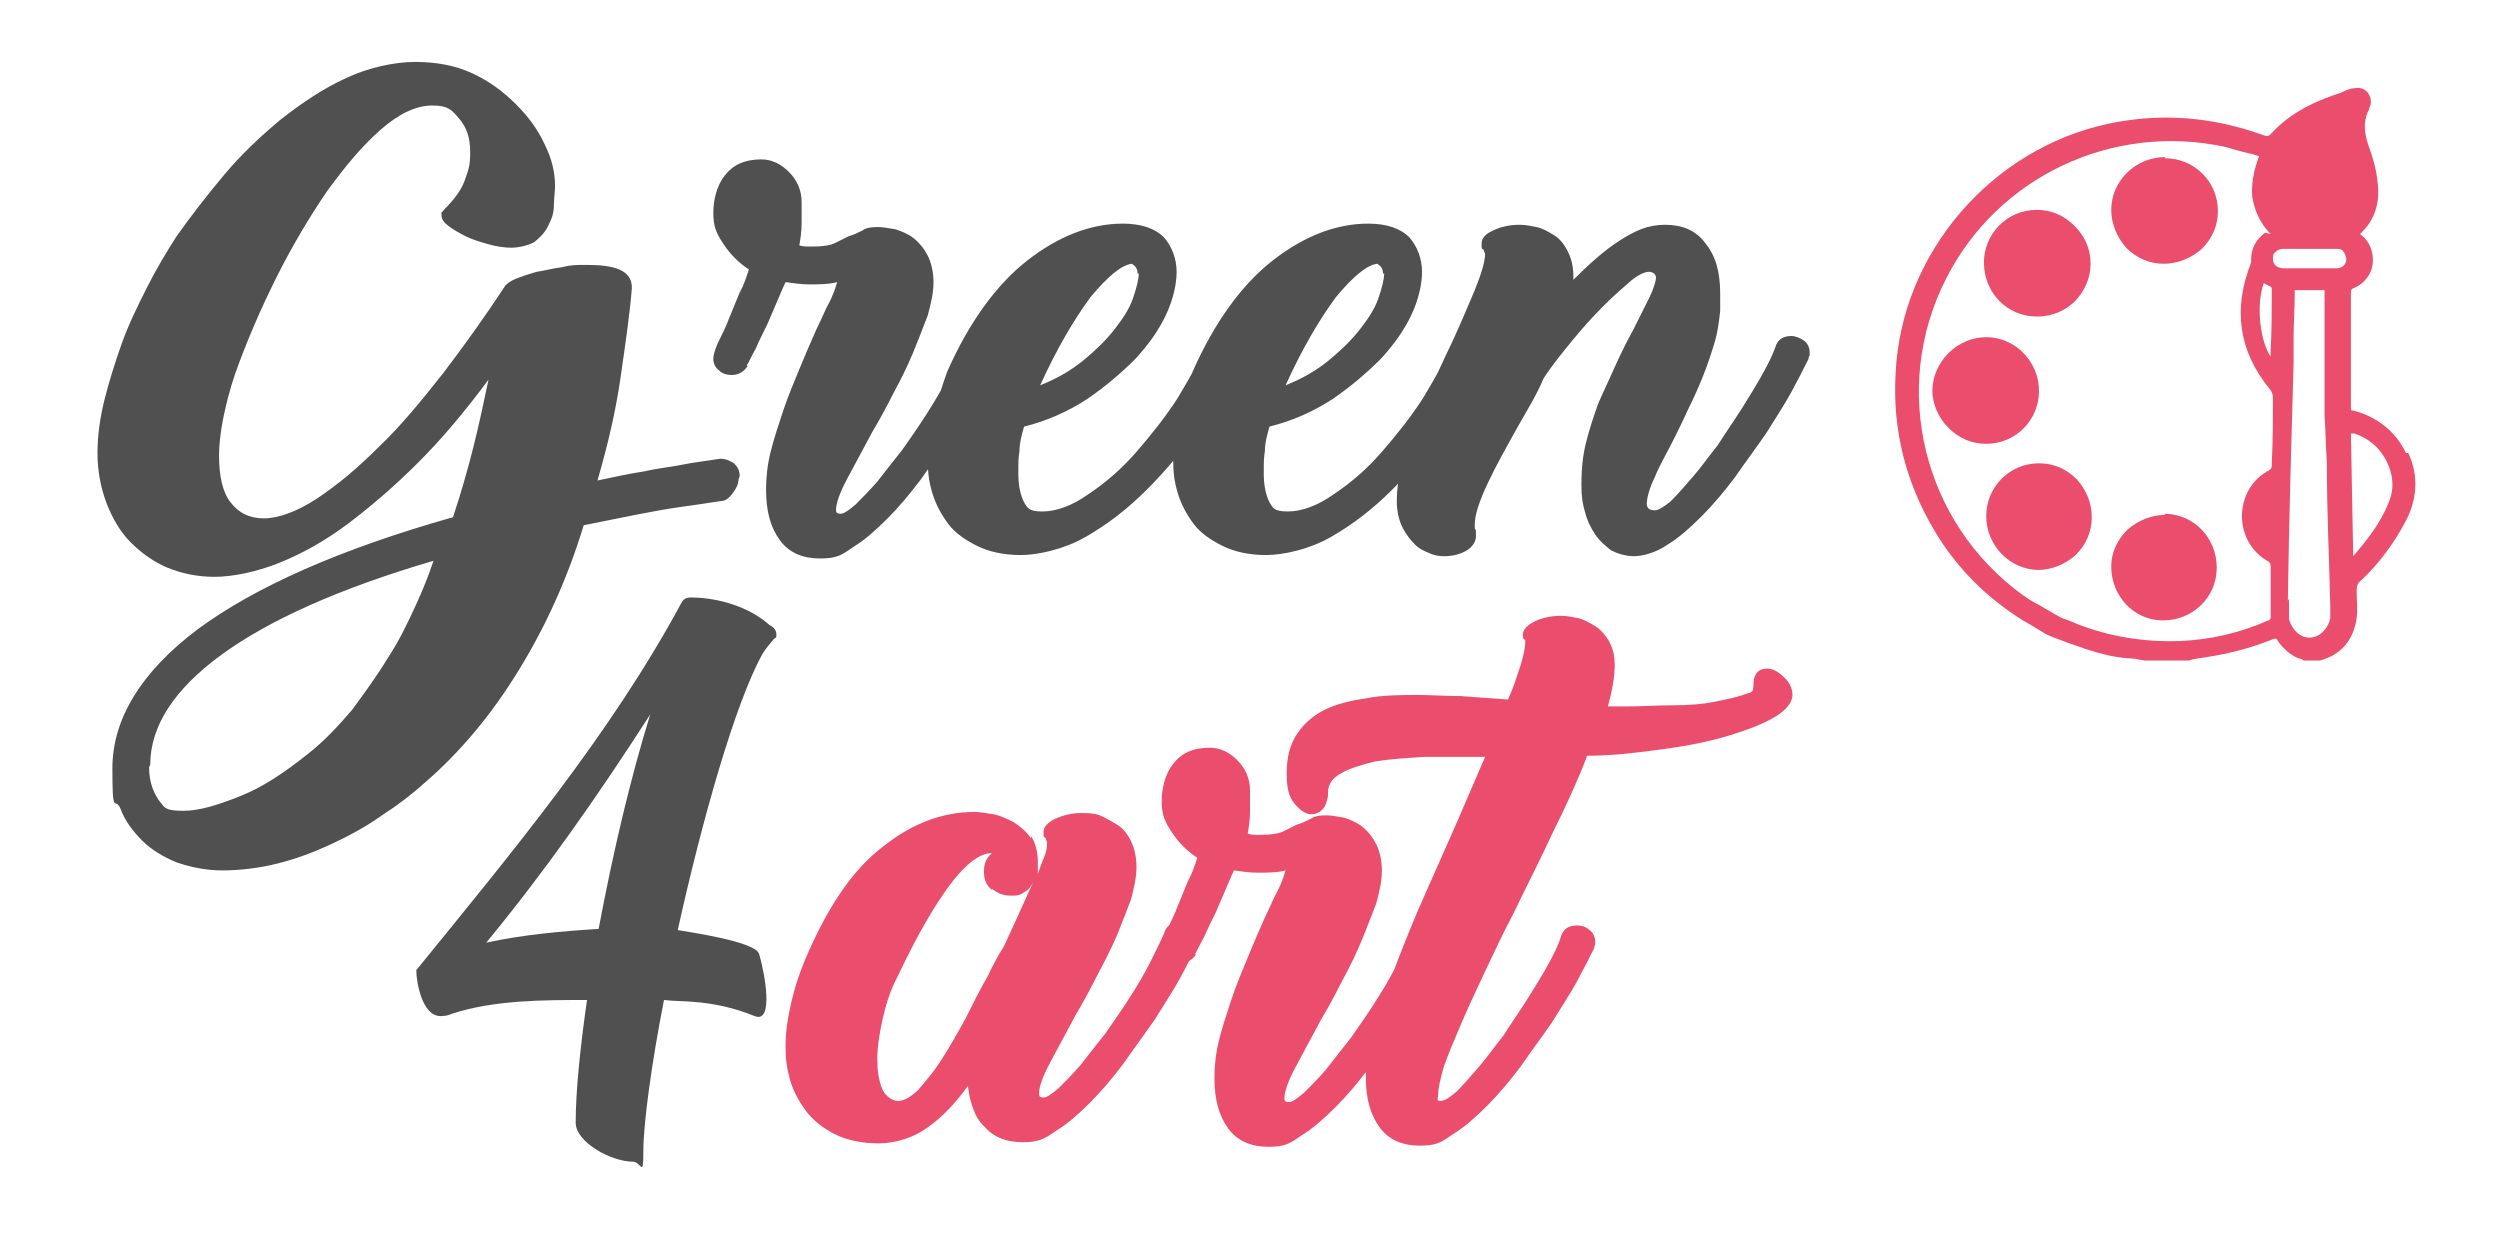 <?xml version="1.0" encoding="UTF-8"?>
<svg id="Livello_1" xmlns="http://www.w3.org/2000/svg" version="1.1" viewBox="0 0 218 108.3">
  <!-- Generator: Adobe Illustrator 29.2.1, SVG Export Plug-In . SVG Version: 2.1.0 Build 116)  -->
  <defs>
    <style>
      .st0 {
        fill: #505050;
      }

      .st1 {
        fill: #ea4e6c;
      }
    </style>
  </defs>
  <path class="st0" d="M42.4,82.2c3.2-.7,6.6-1,9.8-1.2,1.3-6.9,2.8-13.2,4.5-18.7-4.7,7.3-9.2,13.7-14.3,19.9M51.2,87.2c-3.9,0-8.1,0-11.8,1.2-.4.2-.8.2-1,.2-1.6,0-2.1-3-2.1-4,8.2-10.1,16.9-20.5,23.1-32,.2-.4.5-.5.8-.5,2.4,0,5.1.8,6.9,2.4.4.2.6.5.6.8s0,.3-.2.4c-.4.5-.7.8-1,1.3-2.4,4.3-5.3,14.6-7.4,24.1,1.1.2,6.8,1,7.1,2.1.5,1.7,1.3,6.1-.4,5.4-3.7-1.5-6.4-1.2-7.9-1.4-1.1,5.6-1.8,10.8-1.8,13.2s-.2.9-.9.9c-1.9,0-5-1.7-5-3.4,0-2.8.4-6.6,1-10.8"/>
  <path class="st0" d="M150,26.4c0-.2,0-.5,0-.8,0-1.9-.4-3.3-1.3-4.4-.8-1.1-2-1.6-3.5-1.6s-2.6.5-4,1.4c-1.4.9-2.7,2.1-4,3.4v-.3c0-.9-.2-1.6-.5-2.2-.3-.6-.7-1.1-1.2-1.4-.5-.3-1-.6-1.5-.7-.5-.1-1-.2-1.5-.2-.9,0-1.7.2-2.3.5-.7.3-1,.7-1,1.1s0,.3,0,.4c0,0,0,.1.2.2,0,.2.1.3.1.3,0,.7-.3,1.7-.9,3.2-.6,1.4-1.3,3.1-2.1,4.8-.6,1.2-1.1,2.4-1.7,3.6-.6,1.3-1.1,2.5-1.5,3.7-.5,1.2-.8,2.3-1.1,3.4-.3,1.1-.4,2-.4,2.9s.2,1.7.5,2.3c.3.6.7,1.1,1.1,1.5.4.4.9.6,1.4.8.5.2.9.2,1.2.2.7,0,1.4-.2,1.9-.5.5-.3.8-.8.8-1.2s0-.3,0-.4c0-.1,0-.2-.1-.3,0,0,0-.2,0-.4,0-.8.4-2,1.1-3.5.7-1.5,1.6-3.1,2.6-4.9.4-.7.8-1.4,1.2-2.1.4-.7.8-1.5,1.1-2.2h0c.7-1.1,1.6-2.2,2.5-3.3.9-1.1,1.8-2.1,2.7-3,.9-.9,1.7-1.6,2.4-2.2.7-.6,1.3-.8,1.6-.8s.6.2.6.5-.2,1-.6,1.8c-.4.8-.9,1.8-1.4,2.8-.5.9-1,1.9-1.5,3-.5,1.1-1,2.2-1.5,3.3-.4,1.1-.8,2.3-1.1,3.5s-.4,2.4-.4,3.6.1,1.7.3,2.4c.2.8.5,1.4.9,2,.4.6.9,1,1.4,1.4.6.3,1.3.5,2,.5s1.9-.3,2.9-1c1-.6,2-1.5,3-2.5,1-1,2-2.2,2.9-3.4.9-1.3,1.8-2.5,2.7-3.8.8-1.3,1.6-2.5,2.2-3.6s1.1-2.1,1.5-2.9c0,0,0-.2.1-.3,0-.1,0-.2,0-.3,0-.4-.2-.8-.5-1-.3-.2-.7-.4-1.1-.4-.7,0-1.2.3-1.4,1-.2.6-.6,1.4-1.1,2.3s-1.1,1.9-1.8,3c-.7,1.1-1.4,2.1-2.1,3.2-.8,1-1.5,2-2.2,2.8-.7.8-1.3,1.5-1.9,2.1-.6.5-1.1.8-1.4.8-.5,0-.7-.2-.7-.6s.2-1.3.7-2.3c.4-1,1-2,1.6-3.2.4-.8.9-1.8,1.3-2.7.5-1,.9-1.9,1.3-2.9.4-1,.7-1.9,1-2.9.3-1,.4-1.9.5-2.8,0-.3,0-.5,0-.8M120.7,23.8c0,.6-.2,1.3-.5,2.2-.3.9-.9,1.8-1.6,2.7-.7.9-1.6,1.8-2.7,2.7-1.1.9-2.3,1.6-3.8,2.2,1.5-3.3,3-5.8,4.4-7.7,1.5-1.8,2.7-2.8,3.6-2.9.3.2.5.4.5.9M128.9,29.4c-.2-.1-.4-.2-.5-.2-.1,0-.3,0-.4,0-.8,0-1.3.3-1.5,1-.5,1.3-1.4,2.8-2.4,4.5-1.1,1.7-2.3,3.2-3.6,4.7-1.3,1.5-2.7,2.7-4.2,3.7-1.4,1-2.8,1.5-4,1.5s-1.3-.3-1.6-.8c-.3-.6-.5-1.4-.5-2.5s0-1.3.1-2c0-.7.2-1.4.4-2.1,2-.5,3.8-1.3,5.5-2.4,1.6-1.1,3-2.3,4.2-3.5,1.2-1.3,2.1-2.6,2.7-3.9.6-1.3.9-2.6.9-3.7s-.4-2.2-1.1-3c-.8-.8-2-1.2-3.6-1.2-2.8,0-5.6,1.1-8.3,3.2-2.7,2.1-5.1,5.4-7,9.7-.4,1.1-.8,2.4-1.2,3.7-.4,1.4-.5,2.7-.5,3.9s.1,2,.4,3c.3,1,.8,1.9,1.4,2.7s1.5,1.4,2.5,1.9,2.3.8,3.8.8,3.8-.5,5.7-1.6c1.9-1.1,3.6-2.4,5.3-4.1,1.7-1.7,3.2-3.5,4.5-5.4,1.3-2,2.5-3.9,3.4-5.7,0-.2.1-.4.2-.5,0-.2,0-.3,0-.3,0-.5-.3-1-.8-1.3h0ZM99.3,23.8c0,.6-.2,1.3-.5,2.2-.3.9-.9,1.8-1.6,2.7-.7.9-1.6,1.8-2.7,2.7-1.1.9-2.3,1.6-3.8,2.2,1.5-3.3,3-5.8,4.4-7.7,1.5-1.8,2.7-2.8,3.6-2.9.3.2.5.4.5.9M107.5,29.4c-.2-.1-.4-.2-.5-.2-.1,0-.3,0-.4,0-.8,0-1.3.3-1.5,1-.5,1.3-1.4,2.8-2.4,4.5-1.1,1.7-2.3,3.2-3.6,4.7-1.3,1.5-2.7,2.7-4.2,3.7-1.4,1-2.8,1.5-4,1.5s-1.3-.3-1.6-.8c-.3-.6-.5-1.4-.5-2.5s0-1.3.1-2c0-.7.2-1.4.4-2.1,2-.5,3.8-1.3,5.5-2.4,1.6-1.1,3-2.3,4.2-3.5,1.2-1.3,2.1-2.6,2.7-3.9.6-1.3.9-2.6.9-3.7s-.4-2.2-1.1-3c-.8-.8-2-1.2-3.6-1.2-2.8,0-5.6,1.1-8.3,3.2-2.7,2.1-5.1,5.4-7,9.7-.4,1.1-.8,2.4-1.2,3.7-.4,1.4-.5,2.7-.5,3.9s.1,2,.4,3c.3,1,.8,1.9,1.4,2.7s1.5,1.4,2.5,1.9,2.3.8,3.8.8,3.8-.5,5.7-1.6c1.9-1.1,3.6-2.4,5.3-4.1,1.7-1.7,3.2-3.5,4.5-5.4,1.3-2,2.5-3.9,3.4-5.7,0-.2.1-.4.2-.5,0-.2,0-.3,0-.3,0-.5-.3-1-.8-1.3h0ZM65.1,31.9c.2-.3.4-.8.8-1.5.3-.7.6-1.3,1-2.1.3-.7.6-1.4.9-2.1.3-.7.5-1.2.7-1.6.7.1,1.4.2,2.1.2s1.7,0,2.4-.2c-.2.7-.4,1.2-.7,1.8-.3.5-.6,1.3-1.1,2.3-.5,1.1-1,2.3-1.5,3.5-.5,1.2-1,2.4-1.4,3.6-.4,1.2-.8,2.4-1.1,3.6-.3,1.2-.4,2.3-.4,3.3,0,1.9.4,3.3,1.2,4.4.8,1.1,2,1.6,3.5,1.6s1.9-.3,2.9-1c1-.6,2-1.5,3-2.5,1-1,2-2.2,2.9-3.4.9-1.3,1.8-2.5,2.7-3.8.8-1.3,1.6-2.5,2.2-3.6s1.1-2.1,1.5-2.9c0,0,0-.2.1-.3,0-.1,0-.2,0-.3,0-.4-.2-.8-.5-1-.3-.2-.7-.4-1.1-.4-.7,0-1.2.3-1.4,1-.3.7-.7,1.5-1.2,2.5-.5,1-1.1,2-1.8,3.1-.7,1.1-1.4,2.1-2.1,3.1-.8,1-1.5,1.9-2.2,2.8-.7.8-1.4,1.5-1.9,2-.6.5-1,.8-1.3.8s-.4-.1-.4-.3c0-.6.3-1.5,1-2.8.7-1.3,1.4-2.6,2.2-4.1.6-1,1.2-2.1,1.8-3.3.6-1.1,1.2-2.3,1.7-3.5.5-1.2.9-2.3,1.3-3.3.3-1.1.5-2,.5-2.9s-.2-1.7-.5-2.3c-.3-.6-.7-1.1-1.2-1.5-.5-.4-1-.6-1.6-.8-.6-.1-1.1-.2-1.5-.2s-1,0-1.4.3c-.4.2-.8.4-1.2.5h0c-.4.2-.8.4-1.2.6-.4.2-1.1.3-1.9.3s-.8,0-1.2-.1c.1-.6.2-1.2.2-2,0-.7,0-1.3,0-1.8,0-1-.4-1.9-1.1-2.6-.7-.7-1.5-1.1-2.4-1.1-1.5,0-2.5.5-3.2,1.4-.7.9-1,2.1-1,3.3s.3,1.8.9,2.7c.6.9,1.3,1.6,2.2,2.2-.2.6-.4,1.3-.8,2-.3.7-.6,1.5-.9,2.2-.3.8-.7,1.6-1,2.2-.3.7-.4,1.1-.4,1.4,0,.4.2.8.5,1,.3.3.7.4,1.1.4.6,0,1.1-.3,1.4-.8h0ZM13.1,66.7c0-3.4,2.1-6.6,6.2-9.6,4.1-3,10.3-5.8,18.5-8.2-.4,1.2-.9,2.5-1.6,4-.7,1.5-1.4,3-2.4,4.5-.9,1.5-2,3-3.1,4.5-1.2,1.4-2.4,2.7-3.8,3.8-2,1.6-3.9,2.9-5.9,3.7-2,.8-3.6,1.3-5,1.3s-1.6-.2-1.9-.6c-.7-.8-1.1-1.9-1.1-3.2M64.5,41.5c0-.5-.2-.8-.5-1.1-.3-.2-.7-.4-1.2-.4-1.2.2-2.2.3-3.2.5-.9.2-2.1.3-3.4.6-1.3.2-2.7.5-4.1.8.9-3.1,1.6-6.1,2-8.9.4-2.8.8-5.4,1-7.9,0-.8-.4-1.3-1.1-1.6-.7-.3-1.7-.4-2.8-.4s-1.4,0-2.2.2c-.8.1-1.5.3-2.2.4-.7.2-1.3.4-1.8.6-.5.2-.9.5-1,.7-1.7,2.6-3.5,5.1-5.4,7.6-1.9,2.4-3.7,4.6-5.6,6.4-1.9,1.9-3.6,3.3-5.4,4.5-1.7,1.1-3.3,1.7-4.6,1.7s-2.2-.5-2.9-1.4c-.7-.9-1-2.3-1-4.1s.5-4.4,1.4-7.1c1-2.8,2.2-5.6,3.6-8.4,1.4-2.8,2.9-5.3,4.4-7.5,1.6-2.2,3.1-4,4.7-5.4,1.6-1.4,3.1-2.1,4.5-2.1s1.7.4,2.3,1.1c.7.8,1,1.7,1,3s-.2,1.6-.5,2.5c-.3.8-.9,1.6-1.7,2.4-.2.2-.2.3-.3.3,0,0,0,.2,0,.3,0,.3.2.6.6.9.4.3.9.6,1.5.9.6.3,1.3.5,2,.7.7.2,1.4.3,2,.3s1.5-.2,2-.5c.5-.4.9-.8,1.2-1.4.3-.6.5-1.1.5-1.8,0-.6.1-1.2.1-1.7,0-1.2-.3-2.4-.9-3.6-.6-1.3-1.4-2.4-2.5-3.5-1.1-1.1-2.3-2-3.8-2.7-1.5-.7-3.2-1-5-1s-4.1.5-6,1.4c-2,.9-3.9,2.2-5.7,3.6-1.8,1.5-3.5,3.1-5,4.9-1.5,1.8-2.9,3.6-4.1,5.3-.9,1.4-1.8,2.9-2.6,4.5-.8,1.6-1.6,3.2-2.2,4.9-.6,1.7-1.1,3.3-1.5,4.9-.4,1.6-.6,3.2-.6,4.6,0,1.6.3,3.1.8,4.4.5,1.3,1.2,2.5,2.1,3.4.9.9,2,1.7,3.2,2.2,1.2.5,2.6.8,4.1.8s3.6-.4,5.6-1.2c2-.8,4-1.9,6-3.4,2-1.5,4.1-3.3,6.2-5.4,2.1-2.1,4.1-4.5,6.1-7.2-.4,1.9-.8,3.8-1.3,5.8-.5,2-1.1,4.1-1.8,6.2-9.9,2.8-17.3,6.1-22.3,9.8-4.9,3.7-7.4,7.8-7.4,12.1s.2,2.4.7,3.5c.4,1.1,1.1,2,1.9,2.8.8.8,1.8,1.4,3,1.9,1.2.4,2.5.7,4,.7s3.2-.2,4.8-.6c1.6-.4,3.2-1,4.7-1.7,1.5-.7,3-1.5,4.4-2.5,1.4-.9,2.7-1.9,3.8-2.9,3-2.6,5.7-5.8,8.1-9.7,2.4-3.9,4.3-8.1,5.7-12.7,3.5-.7,6.3-1.3,8.5-1.6,2.2-.3,3.3-.5,3.4-.5.5,0,.8-.3,1.1-.7.3-.4.5-.8.5-1.2h0Z"/>
  <path class="st1" d="M115.8,69.1c0-.7.4-1.3,1.2-1.7.7-.4,1.7-.7,2.9-1,1.2-.2,2.7-.3,4.3-.4,1.7,0,3.4,0,5.3,0l-2.5,5.8c-.9,2-1.8,4.1-2.7,6.1-.9,2-1.7,4-2.4,5.8-.7,1.8-1.3,3.5-1.9,5-.5,1.5-.8,2.7-.9,3.6,0,.3,0,.5,0,.8,0,.3,0,.5,0,.8,0,1.9.4,3.3,1.2,4.4.8,1.1,2,1.6,3.5,1.6s1.9-.3,2.9-1c1-.6,2-1.5,3-2.5,1-1,2-2.2,2.9-3.4.9-1.3,1.8-2.5,2.7-3.8.8-1.3,1.6-2.5,2.2-3.6.6-1.1,1.1-2.1,1.5-2.9,0,0,0-.2.1-.3,0-.1,0-.2,0-.3,0-.4-.2-.8-.5-1-.3-.3-.7-.4-1.1-.4-.7,0-1.2.3-1.4,1-.2.7-.6,1.5-1.1,2.4-.5.9-1.1,1.9-1.8,3-.7,1.1-1.4,2.1-2.1,3.2-.8,1-1.5,2-2.2,2.8-.7.8-1.3,1.5-1.9,2.1-.6.5-1,.8-1.4.8s-.2-.2-.2-.5c0-.6.2-1.4.5-2.5.4-1.1.9-2.3,1.5-3.7.6-1.4,1.3-2.9,2.1-4.6.8-1.7,1.6-3.4,2.5-5.1,1.1-2.3,2.3-4.6,3.4-7,1.2-2.4,2.2-4.6,3-6.7,2.4,0,4.6-.3,6.8-.6,2.2-.3,4.1-.7,5.7-1.2,1.6-.5,2.9-1,3.9-1.6,1-.6,1.5-1.3,1.5-1.9s-.3-1.2-.8-1.6c-.5-.5-1-.7-1.4-.7-.8,0-1.2.5-1.2,1.4s-.3.6-.9.9c-.6.2-1.5.4-2.5.6-1,.2-2.2.3-3.6.3s-2.7.1-4.1.1h-1.6c.4-1.4.6-2.6.6-3.6s-.2-1.5-.5-2.1c-.3-.5-.7-1-1.2-1.3-.5-.3-1-.6-1.5-.7-.5-.1-1-.2-1.5-.2-.9,0-1.7.2-2.3.5-.6.3-1,.7-1,1.1s0,.4.2.5c0,0,0,0,0,.2,0,.4-.1,1-.4,2-.3.9-.6,1.9-1.1,3-1.4-.1-2.8-.2-4.1-.3-1.3,0-2.6-.1-3.8-.1s-3.1,0-4.5.3c-1.4.2-2.6.5-3.6,1-1,.5-1.8,1.2-2.4,2.1-.6.9-.9,2-.9,3.4s.2,2.1.7,2.7c.5.6,1,.9,1.4.9s.7-.1,1-.4c.3-.3.4-.7.5-1.2h0ZM104.2,83.2c.2-.3.4-.8.8-1.5.3-.7.6-1.3,1-2.1.3-.7.6-1.4.9-2.1.3-.7.5-1.2.7-1.6.7.1,1.4.2,2.1.2s1.7,0,2.4-.2c-.2.7-.4,1.2-.7,1.8-.3.5-.6,1.3-1.1,2.3-.5,1.1-1,2.3-1.5,3.5-.5,1.2-1,2.4-1.4,3.6-.4,1.2-.8,2.4-1.1,3.6-.3,1.2-.4,2.3-.4,3.3,0,1.9.4,3.3,1.2,4.4.8,1.1,2,1.6,3.5,1.6s1.9-.3,2.9-1c1-.6,2-1.5,3-2.5,1-1,2-2.2,2.9-3.4.9-1.3,1.8-2.5,2.7-3.8.8-1.3,1.6-2.5,2.2-3.6.6-1.1,1.1-2.1,1.5-2.9,0,0,0-.2.1-.3,0-.1,0-.2,0-.3,0-.4-.2-.8-.5-1-.3-.3-.7-.4-1.1-.4-.7,0-1.2.3-1.4,1-.3.7-.7,1.5-1.2,2.5-.5,1-1.1,2-1.8,3.1-.7,1.1-1.4,2.1-2.1,3.1-.8,1-1.5,1.9-2.2,2.8-.7.8-1.4,1.5-1.9,2-.6.5-1,.8-1.3.8s-.4-.1-.4-.3c0-.6.3-1.5,1-2.8.7-1.3,1.4-2.6,2.2-4.1.6-1,1.2-2.1,1.8-3.3.6-1.1,1.2-2.3,1.7-3.5.5-1.2.9-2.3,1.3-3.3.3-1.1.5-2,.5-2.9s-.2-1.7-.5-2.3c-.3-.6-.7-1.1-1.2-1.5-.5-.4-1-.6-1.6-.8-.6-.1-1.1-.2-1.5-.2s-1,0-1.4.3c-.4.2-.8.4-1.2.5h0c-.4.2-.8.4-1.2.6-.4.2-1.1.3-1.9.3s-.8,0-1.2-.1c.1-.6.2-1.2.2-2,0-.7,0-1.3,0-1.8,0-1-.4-1.9-1.1-2.6-.7-.7-1.5-1.1-2.4-1.1-1.5,0-2.5.5-3.2,1.4-.7.9-1,2.1-1,3.3s.3,1.8.9,2.7c.6.9,1.3,1.6,2.2,2.2-.2.6-.4,1.3-.8,2-.3.7-.6,1.5-.9,2.2-.3.8-.7,1.6-1,2.2-.3.7-.4,1.1-.4,1.4,0,.4.2.8.5,1,.3.3.7.4,1.1.4.6,0,1.1-.3,1.4-.8h0ZM86.5,77.5c.5.4,1,.6,1.6.6s.8,0,1.2-.3c.4-.2.6-.5.8-.9l-1.4,3.1-1.1,2.4h0c-.2.4-.5.8-.7,1.2-.2.4-.5.9-.7,1.4h0c-.7,1.2-1.3,2.4-2,3.8-.7,1.3-1.4,2.5-2.1,3.6-.7,1.1-1.4,1.9-2,2.6-.7.7-1.3,1-1.8,1s-1.1-.4-1.4-1.1c-.3-.8-.4-1.6-.4-2.6s.2-2.3.5-3.6c.3-1.3.7-2.5,1.3-3.6,1.6-3.4,3.1-6,4.5-7.9,1.4-1.9,2.7-2.8,3.6-2.8h.1c-.5.4-.7.9-.7,1.6s.2,1.2.7,1.6M89.9,73.1c-.4-.6-.9-1-1.5-1.4-.6-.3-1.2-.6-1.8-.7-.6-.1-1.2-.2-1.6-.2-2.8,0-5.5,1-8.1,3.1-2.6,2-4.8,5.3-6.7,9.8-.5,1.2-.9,2.4-1.2,3.7-.3,1.3-.5,2.6-.5,3.8s.1,1.9.4,3c.3,1,.8,1.9,1.4,2.7.6.8,1.5,1.5,2.5,2,1,.5,2.3.8,3.8.8s3.1-.5,4.3-1.4c1.3-.9,2.4-2.1,3.5-3.6.2,1.5.6,2.8,1.5,3.6.8.9,1.9,1.3,3.3,1.3s1.9-.3,2.9-1c1-.6,2-1.5,3-2.5,1-1,2-2.2,2.9-3.4.9-1.3,1.8-2.5,2.7-3.8.8-1.3,1.6-2.5,2.2-3.6.6-1.1,1.1-2.1,1.5-2.9,0,0,0-.2.1-.3,0-.1,0-.2,0-.3,0-.4-.2-.8-.5-1-.3-.3-.7-.4-1.1-.4-.7,0-1.2.3-1.4,1-.3.7-.7,1.5-1.2,2.5-.5,1-1.1,2-1.8,3.1-.7,1.1-1.4,2.1-2.1,3.1-.8,1-1.5,1.9-2.2,2.8-.7.8-1.4,1.5-1.9,2-.6.5-1,.8-1.3.8s-.4-.1-.4-.3c0-.6.3-1.5,1-2.8.7-1.3,1.4-2.6,2.2-4.1.6-1,1.2-2.1,1.8-3.3.6-1.1,1.2-2.3,1.7-3.4.5-1.2.9-2.3,1.3-3.3.3-1.1.5-2,.5-2.9s-.2-1.7-.5-2.3c-.3-.6-.7-1.1-1.2-1.4s-1-.6-1.5-.8c-.5-.2-1.1-.2-1.6-.2-.9,0-1.6.2-2.3.5-.6.3-1,.7-1,1.1s0,.3,0,.4c0,0,0,.1.2.2,0,.2.1.3.1.3,0,.3,0,.7-.2,1.2-.2.5-.4,1-.6,1.6,0-.2,0-.3,0-.5,0-.2,0-.3,0-.5,0-.9-.2-1.7-.6-2.3"/>
  <path class="st1" d="M188.8,13.7h0c-2.6,0-4.7,2.1-4.7,4.6,0,1.2.5,2.4,1.3,3.3.9.9,2,1.4,3.3,1.4h0c1.2,0,2.4-.5,3.3-1.3.9-.9,1.4-2,1.4-3.3,0-2.6-2.1-4.6-4.6-4.6"/>
  <path class="st1" d="M168.5,34c0,1.2.5,2.4,1.4,3.3.9.9,2,1.4,3.3,1.4h0c2.6,0,4.6-2.1,4.6-4.6,0-2.6-2.1-4.7-4.6-4.7h0c-1.2,0-2.4.5-3.3,1.4-.9.9-1.4,2.1-1.4,3.3"/>
  <path class="st1" d="M188.8,44.9c-1.2,0-2.4.5-3.3,1.3-.9.9-1.4,2-1.4,3.2,0,2.6,2,4.7,4.5,4.7,0,0,0,0,0,0,2.6,0,4.7-2,4.7-4.6,0-2.6-2-4.7-4.6-4.7h0Z"/>
  <path class="st1" d="M177.7,49.7h0c1.2,0,2.4-.5,3.3-1.3.9-.9,1.4-2,1.4-3.3,0-1.3-.5-2.4-1.3-3.3-.9-.9-2-1.4-3.3-1.4h0c-2.6,0-4.6,2.1-4.6,4.6,0,2.6,2.1,4.7,4.6,4.7"/>
  <path class="st1" d="M177.7,27.6h0c1.2,0,2.4-.5,3.2-1.3.9-.9,1.4-2.1,1.4-3.3,0-1.3-.5-2.4-1.4-3.3-.9-.9-2-1.4-3.3-1.4h0c-2.6,0-4.6,2.1-4.6,4.6,0,2.6,2,4.7,4.6,4.7"/>
  <path class="st1" d="M208.3,43.8c-.7,1.8-1.9,3.3-3.1,4.7l-.2-10.7c0,0,.2,0,.3,0,1.2.4,2.2,1.2,2.8,2.4.6,1.2.7,2.4.2,3.6M203.7,23.4c-.5,0-1.1,0-1.6,0h-.7s-.7,0-.7,0c-.5,0-1,0-1.5,0-.6,0-1-.3-1-.8,0-.2,0-.5.2-.6.2-.2.4-.3.7-.3.6,0,1.3,0,1.9,0,.9,0,1.8,0,2.7,0,.3,0,.5,0,.7.3.1.2.2.4.2.6,0,.5-.4.8-.9.8M198.1,25.1s0,.1,0,.1c0,1.8,0,3.6-.1,5.4v.5c-.9-1.3-1.3-4.5-.6-6.4h0c.2.1.4.2.6.3M197.5,20.3c-.8.6-1.2,1.4-1.2,2.3,0,0,0,.1,0,.2,0,0,0,0,0,.1-1.6,4-1.1,7.7,1.6,11,.2.2.3.5.3.8,0,1.7,0,3.7-.1,5.7,0,.4,0,.5-.4.7-1.4.8-2.2,2.3-2.2,3.9,0,1.6.8,3.1,2.2,3.9.2.1.3.2.3.5,0,.7,0,1.4,0,2.1,0,.8,0,1.6,0,2.4,0,0-.1.2-.2.2-2.5,1.1-5.1,1.7-7.8,1.8-3.1.1-6.1-.4-8.9-1.5,0,0-.9-.4-1.3-.5-.6-.3-2.2-1.3-2.3-1.3-.2-.1-.3-.2-.5-.3-.2-.1-.4-.3-.6-.4-8.7-6.3-11.6-18-6.7-27.6,4.5-8.9,14.5-13.6,24.3-11.5.7.2,1.4.4,2.2.6.3,0,.5.2.8.2-.5,1.3-.7,2.5-.6,3.6.2,1.2.7,2.3,1.6,3.2M199.5,52.4c.1-6.9.3-13.8.5-20.7v-2.2c0-1.3.1-2.6.1-3.9,0-.2,0-.2,0-.3,0,0,.1,0,.3,0,.7,0,1.3,0,1.9,0,.2,0,.3,0,.4,0,0,0,0,.2,0,.3,0,1.2,0,2.3,0,3.4v4.1c0,.2,0,.3,0,.4v2.7c.1,1.4.1,2.7.2,4.1,0,4.2.2,8.3.3,12.5,0,.4,0,.7,0,1.1-.2,1-1,1.7-1.8,1.7-.8,0-1.5-.6-1.8-1.6,0-.1,0-.2,0-.3v-.3c0-.4,0-.8,0-1.2M209.8,39.5c-.9-1.9-2.6-3.2-4.6-3.7-.2,0-.2,0-.2-.3,0-.9,0-1.7,0-2.3,0,0,0,0,0,0v-3.5c0,0,0,0,0,0v-.4c0-1.2,0-2.5,0-3.7,0-.3,0-.4.3-.5.9-.4,1.5-1.2,1.6-2.1.1-.9-.2-1.9-1-2.5,0,0,0,0-.1-.1,1.3-1.2,1.8-2.8,1.5-4.7-.1-1-.4-2-.8-3.1-.4-1.2-.4-2.2.1-3.1,0,0,0-.2.1-.3.1-.4,0-.9-.3-1.2-.3-.3-.7-.4-1.1-.3-.4,0-.8.2-1.2.4-1.9.6-4.3,1.6-6.1,3.6-.2.2-.3.2-.6.1-4.4-1.6-8.9-2-13.6-1-10.2,2.2-18,11.3-18.5,21.7-.3,5,.9,9.6,3.4,13.8,1.9,3.2,4.5,5.8,7.7,7.8h0c0,0,1.4.8,2,1.2,1.1.5,3.5,1.3,3.5,1.3,1.2.4,2.4.7,3.6.8.5,0,1,.1,1.5.2h.8c0,0,2.4,0,2.4,0h.7c.5-.2,1-.2,1.5-.3,2-.3,3.9-.8,5.9-1.6,0,0,.1,0,.2,0,.5.8,1.2,1.4,1.9,1.7.2,0,.3.1.5.2h.3c0,0,1,0,1,0h.1c1.8-.5,2.9-1.7,3.2-3.7.1-.7,0-1.5,0-2.2h0c0-.5,0-.8.4-1.1,1.6-1.5,2.9-3.3,3.9-5.2,1-1.9,1.1-4,.2-5.9"/>
</svg>